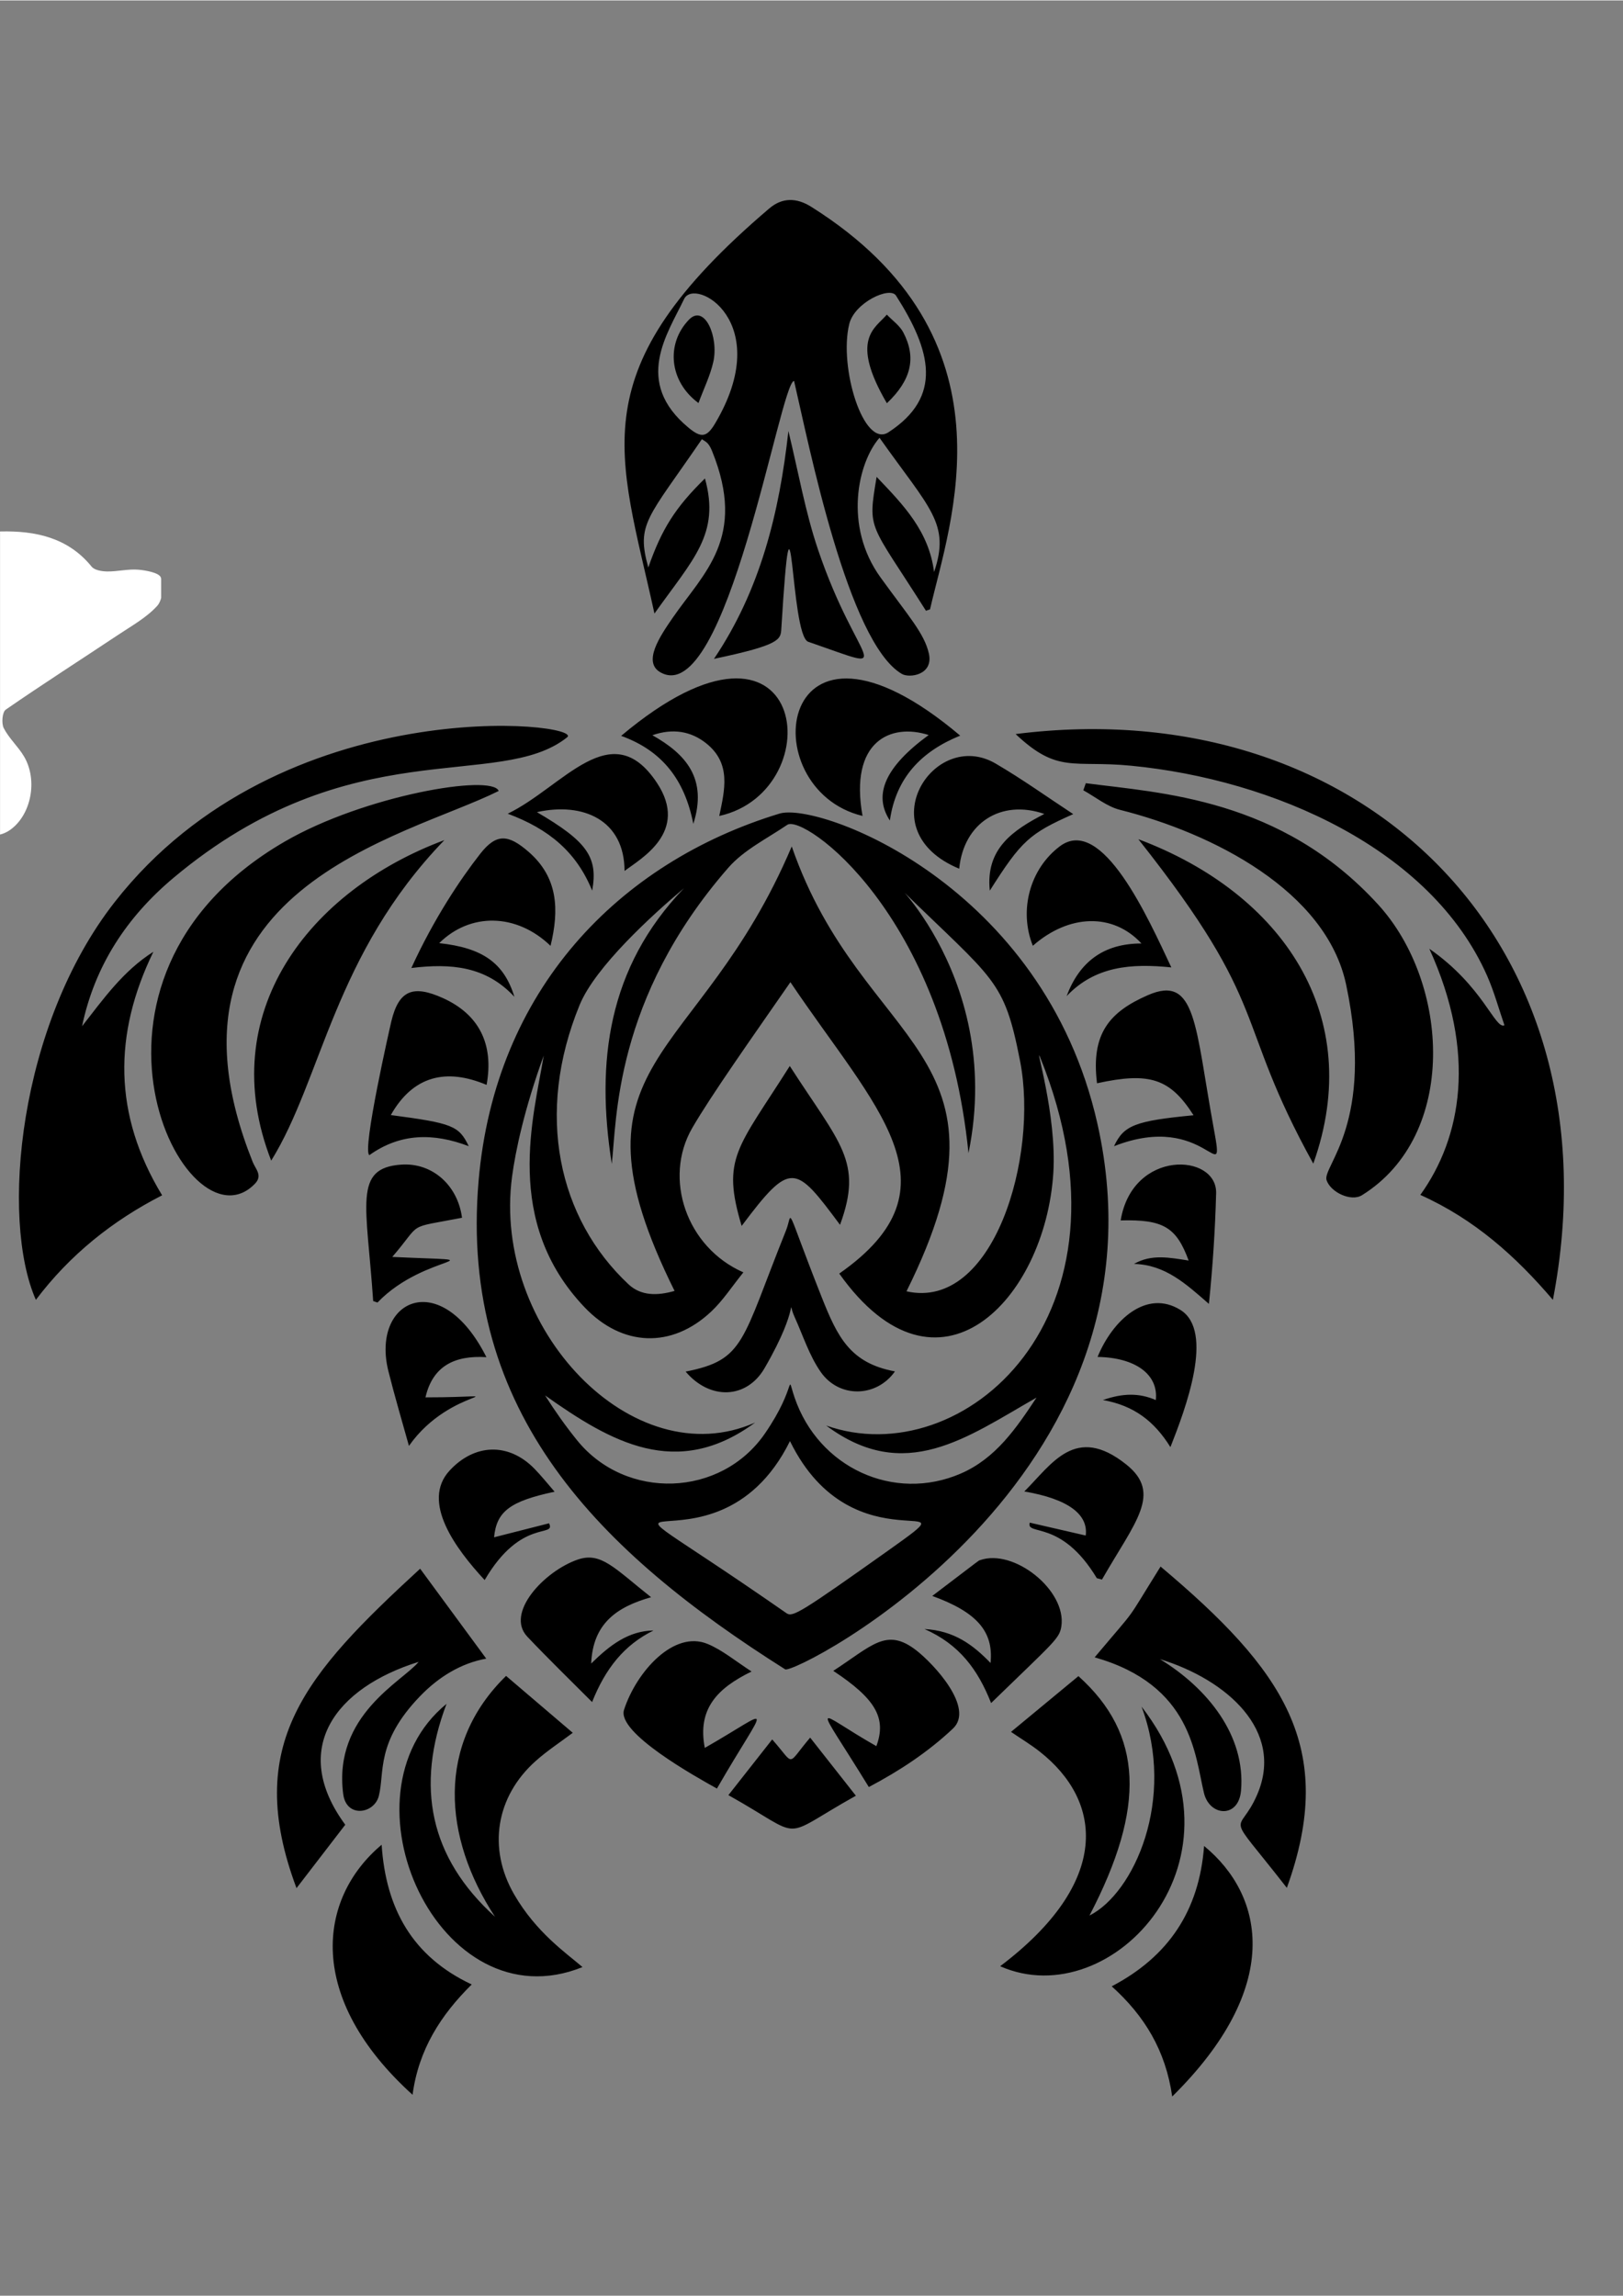 <svg xmlns="http://www.w3.org/2000/svg" xmlns:xlink="http://www.w3.org/1999/xlink" width="793" zoomAndPan="magnify" viewBox="0 0 595.5 842.25" height="1122" preserveAspectRatio="xMidYMid meet" version="1.0"><rect x="0" y="0" width="595.5" height="842.25" fill="#808080" stroke="none"/><defs><clipPath id="3c5f13b31b"><path d="M 0.016 194.84 L 59.129 194.84 L 59.129 499.629 L 0.016 499.629 Z M 0.016 194.84 " clip-rule="nonzero"/></clipPath><clipPath id="529e621d60"><path d="M 6 73 L 574 73 L 574 769.137 L 6 769.137 Z M 6 73 " clip-rule="nonzero"/></clipPath></defs><g clip-path="url(#3c5f13b31b)"><path fill="#ffffff" d="M 59.023 211.781 C 58.488 210.07 53.695 209.133 50.746 208.895 C 47 208.582 43.168 209.586 39.375 209.543 C 37.41 209.52 34.684 209.098 33.625 207.781 C 24.922 197.027 12.879 194.594 0.281 194.855 C -33.055 195.547 -61.727 207.477 -85.406 231.355 C -88.34 234.312 -93.418 235.723 -97.754 236.605 C -104.699 238.008 -112.098 237.492 -118.859 239.383 C -127.742 241.871 -135.605 246.625 -140.508 255.969 C -138.328 256.535 -137.227 256.988 -136.094 257.102 C -122.012 258.469 -116.172 268.883 -122.195 281.781 C -124.113 285.871 -125.914 290.027 -127.5 294.254 C -143.945 338.109 -147.461 383.578 -143.922 429.832 C -143.332 437.613 -145.293 443.668 -149.875 450.125 C -159.465 463.648 -167.895 478.008 -176.621 492.137 C -177.766 493.98 -177.836 496.488 -178.41 498.688 C -177.773 499 -177.141 499.316 -176.504 499.629 C -174.688 497.648 -172.883 495.648 -171.059 493.676 C -160.324 482.074 -151.086 467.883 -131.809 471.121 C -131.367 471.191 -130.875 470.984 -130.402 470.914 C -122.738 469.77 -115.711 471.453 -109.707 476.332 C -107.883 477.805 -106.844 480.242 -105.438 482.234 C -104.266 481.027 -103.086 479.82 -101.914 478.609 C -102.348 476.473 -102.574 474.266 -103.246 472.211 C -107.188 460.25 -115.176 451.309 -124.789 443.578 C -133.523 436.551 -133.465 436.527 -129.059 426.535 C -124.254 415.656 -119.152 404.887 -114.844 393.816 C -107.82 375.738 -97.141 360.359 -83.395 346.734 C -69.215 332.672 -55.648 317.988 -41.969 303.438 C -35.289 296.336 -28.953 288.906 -22.453 281.637 C -19.184 277.973 -16.23 278.336 -12.91 281.895 C -7.863 287.312 -4.328 293.141 -4.516 300.891 C -4.559 302.695 -3.457 305.629 -2.184 306.074 C -0.613 306.637 1.988 305.574 3.609 304.449 C 11.453 298.992 13.969 286.117 8.805 277.41 C 6.641 273.758 3.281 270.77 1.371 267.02 C 0.473 265.258 0.828 261.129 2.113 260.242 C 15.754 250.812 29.727 241.871 43.535 232.68 C 48.441 229.418 53.793 226.441 57.672 222.18 C 59.691 219.973 60 214.91 59.023 211.781 " fill-opacity="1" fill-rule="nonzero"/></g><g clip-path="url(#529e621d60)"><path fill="#000000" d="M 288.082 612.398 C 291.551 614.59 432.125 542.906 402.641 412.113 C 382.859 324.336 300.422 294.012 286.016 298.391 C 226.98 316.344 181.609 363.117 175.605 433.137 C 168.281 518.539 220.395 569.625 288.078 612.398 Z M 325.934 568.785 C 293.809 591.59 290.824 593.375 288.59 591.82 C 197.73 528.574 261.418 586.125 289.852 528.656 C 313.242 576.484 360.082 544.539 325.934 568.785 Z M 380.684 512.066 C 380.594 511.836 380.684 511.953 380.684 512.066 Z M 212.691 368.578 C 218.438 354.586 239.379 335.535 250.949 325.789 C 223.031 354.836 218.547 389.512 224.473 426.941 C 226.305 411.332 225.223 366.41 267.238 318.25 C 272.957 311.695 281.477 307.551 288.855 302.516 C 294.73 298.508 346.457 334.652 355.352 422.977 C 369.219 355.207 319.055 314.859 330.48 326.039 C 364.949 359.766 368.379 358.969 374.273 389.156 C 381.168 424.488 364.453 480.891 332.605 473.691 C 376.914 384.578 316.488 385.555 290.5 310.449 C 256.195 391.375 204.926 387.73 247.508 473.547 C 241.203 475.352 235.199 475.422 230.609 471.121 C 204.855 447 196.234 408.629 212.688 368.578 Z M 187.879 431.602 C 189.152 422.105 192.398 406.781 199.504 387.18 C 195.84 409.531 184.461 448.059 214.52 479.582 C 228.324 494.059 246.461 494.777 260.988 481.086 C 265.289 477.035 268.574 471.906 272.758 466.738 C 251.824 457.547 243.305 432.266 253.953 413.828 C 260.945 401.723 275.883 380.652 290.012 360.246 C 321.02 406.414 353.52 435.332 307.934 467.184 C 344.195 518.195 383.477 476.691 386.473 430.309 C 387.852 408.91 379.312 382.059 381.676 387.91 C 420.133 483.281 353.012 540.629 303.145 522.945 C 331.973 544.445 354.633 527.336 380.312 512.691 C 372.926 523.859 365.352 535.016 352.512 540.57 C 327.949 551.191 300.293 538.367 291.539 512.648 C 288.27 503.043 292.75 508.289 280.66 525.871 C 264.523 549.332 229.695 550.504 211.758 528.375 C 207.52 523.145 203.629 517.629 200 511.895 C 224.113 528.949 248.254 543.016 277.055 521.852 C 232.258 541.723 180.426 487.258 187.883 431.602 Z M 282.262 76.328 C 212.117 136.074 227.168 165.699 240.129 224.988 C 254.309 204.996 264.324 195.848 258.656 175.418 C 247.801 186.043 242.766 194 237.871 208.09 C 233.387 191.938 237.516 190.273 257.527 161.012 C 258.949 161.992 259.953 162.102 261.301 165.441 C 274.105 197.164 258.246 209.988 246.832 226.527 C 242.125 233.344 235.766 242.77 242.262 246.52 C 266.613 260.574 286.332 139.543 291.359 139.641 C 296.738 162.762 311.156 235.68 330.918 247.148 C 333.703 248.766 342.602 247.527 340.805 239.613 C 339.137 232.27 333.422 226.047 323.086 211.746 C 309.406 192.812 314.812 169.488 322.703 160.488 C 341.168 186.594 348.781 191.941 342.723 209.746 C 340.816 194.793 331.625 185.266 321.641 174.84 C 318.297 194.934 318.867 190.93 339.742 223.957 L 341.238 223.449 C 348.34 192.109 374.266 123.891 297.648 75.727 C 292.27 72.344 287.027 72.27 282.262 76.332 Z M 262.379 155.23 C 259.301 160.418 257.242 160.59 252.691 156.836 C 232.23 139.957 244.953 122.289 251.008 109.566 C 254.891 101.398 284.504 117.918 262.379 155.234 Z M 311.598 118.758 C 313.555 110.797 326.539 104.852 328.754 108.312 C 341.66 128.496 346.059 145.395 325.984 158.469 C 316.836 164.434 307.711 134.551 311.598 118.758 Z M 569.781 476.82 C 556.164 460.855 541.027 447.242 521.137 438.32 C 536.203 417.367 541.969 386.422 524.438 347.984 C 544.297 361.801 548.504 377.656 552.004 376.066 C 549.91 370.012 548.227 363.773 545.652 357.93 C 525.102 311.344 467.227 285.871 414.934 280.816 C 393.699 278.762 388.152 283.859 372.648 269.207 C 500.133 253.047 594.879 346.566 569.781 476.82 Z M 59.484 438.461 C 41.312 447.758 25.629 460.285 13.16 476.828 C 0.031 447.055 6.793 375.965 42.098 330.84 C 103.48 252.387 214.914 264.953 208.086 270.402 C 182.965 290.449 128.758 267.348 63.656 321.969 C 46.562 336.312 34.766 354.164 30.109 376.418 C 37.895 366.469 45.211 356.082 56.273 349.102 C 41.594 379.297 41.5 408.844 59.488 438.465 Z M 486.742 432.926 C 485.035 427.863 504.664 412.121 493.922 361.203 C 486.66 326.805 445.039 305.582 410.938 297.016 C 406.156 295.812 401.953 292.293 397.484 289.844 L 398.398 287.238 C 425.793 290.859 469.973 292.68 505.664 331.777 C 531.957 360.582 535.062 416.441 499.727 438.426 C 495.734 440.91 488.238 437.363 486.742 432.926 Z M 104.43 308.688 C 133.676 291.707 180.605 283.754 182.973 290.086 C 149.102 307.094 52.66 325.973 92.734 426.262 C 93.766 428.836 96.449 431.188 93.562 434.188 C 68.254 460.508 17.043 359.43 104.43 308.688 Z M 399.742 702.754 C 416.109 694.516 431.547 660.066 418.848 626.082 C 461.609 681.477 408.09 739.551 366.969 721.348 C 407.895 690.406 404.629 660.758 381.445 642.562 C 378.129 639.957 374.48 637.762 370.953 635.359 L 395.688 614.898 C 419.395 636.211 420.547 662.871 399.742 702.754 Z M 163.836 625.074 C 152.371 655.398 157.668 681.488 181.617 703.195 C 162.434 673.855 160.094 639.797 185.684 614.82 L 210.156 635.695 C 205.746 639.023 200.809 642.227 196.48 646.105 C 181.977 659.102 178.863 678.047 188.633 694.969 C 196.727 708.984 207.75 716.52 213.734 721.66 C 161.137 742.953 122.766 658.602 163.836 625.074 Z M 472.16 692.59 C 448.625 662.395 454.359 674.453 461.281 658.367 C 471.367 634.914 450.098 616.18 425.598 608.66 C 443.105 619.359 457.117 636.754 455.34 656.973 C 454.445 667.164 443.828 666.391 441.754 657.801 C 438.398 643.898 437.434 618.184 401.645 608 C 418.418 588.043 412.016 596.797 425.832 574.691 C 470.66 612.434 490.855 640.867 472.16 692.59 Z M 108.793 692.695 C 89.055 639.984 112.004 614.246 154.156 575.477 L 178.41 608.48 C 169.215 610.137 160.992 615.125 154.082 622.301 C 137.793 639.215 141.195 650.234 138.992 658.879 C 137.32 665.441 127.09 667.082 125.93 658.188 C 122.137 629.125 147.816 616.789 153.602 609.66 C 123.195 619.141 106.117 641.438 126.68 669.434 Z M 481.863 426.84 C 452.102 372.961 467.188 370.273 417.672 307.785 C 470.645 327.656 501.207 372.625 481.863 426.84 Z M 163.047 308.125 C 122.484 350.145 118.188 395.625 99.508 425.738 C 78.465 371.773 113.223 326.684 163.047 308.125 Z M 430.098 769.156 C 427.691 752.316 419.996 739.609 407.906 728.723 C 428.754 717.797 440.008 700.961 441.797 677.223 C 464.234 695.668 470.602 729.184 430.102 769.156 Z M 140.031 676.777 C 141.566 700.195 151.297 717.809 173.078 728.043 C 161.734 739.242 153.586 751.945 151.375 768.52 C 112.125 733.016 116.477 696.527 140.027 676.777 Z M 227.906 269.867 C 296.449 212.219 305.566 290.055 263.902 299.266 C 265.918 289.691 268.359 280.023 259.168 272.648 C 253.5 268.105 246.832 267.043 239.367 269.629 C 251.734 276.598 259.648 285.59 254.391 302.176 C 251.223 285.941 242.93 275.293 227.906 269.867 Z M 340.746 269.562 C 326.746 265.07 311.574 271.859 316.473 299.25 C 275.574 289.383 284.641 212.617 352.305 269.781 C 337.887 275.633 328.711 285.379 326.504 300.926 C 320.234 291.363 324.977 281.066 340.746 269.562 Z M 286.672 230.602 C 286.43 234.523 286.359 236.492 261.965 241.613 C 278.957 216.359 285.949 188.082 289.273 158.004 C 292.953 173.152 295.469 187.684 300.133 201.488 C 314.793 244.891 330.863 247.199 296.551 235.344 C 289.781 233.004 290.836 163.336 286.672 230.602 Z M 408.75 420.441 C 412.352 412.742 416.512 411.164 437.926 409.082 C 429.332 395.629 421.844 393.125 402.512 397.352 C 400.223 379.109 407.113 371.168 421.148 365.027 C 438.977 357.227 438.473 376.438 445.32 413.801 C 449.762 438.031 442.754 407.094 408.75 420.441 Z M 143.395 409.012 C 165.988 412.008 168.395 412.918 171.984 420.438 C 159.039 415.496 146.875 415.621 135.527 423.723 C 132.719 422.105 143.285 375.891 143.602 374.559 C 146.371 363.062 151.695 361.207 162.508 366.086 C 175.625 372.004 181.289 382.836 178.535 397.945 C 163.785 391.734 151.609 394.504 143.395 409.012 Z M 228.965 627.254 C 233.438 613.445 247.18 597.84 259.734 603.129 C 265.094 605.387 269.75 609.301 275.762 613.203 C 263.176 619.324 255.816 626.938 258.598 641.234 C 284.547 626.422 281.965 623.363 263.051 656.152 C 255.309 651.844 226.234 635.684 228.965 627.258 Z M 321.551 640.594 C 325.301 630.402 321.457 623.344 305.742 612.965 C 319.969 603.707 325.238 596.953 336.168 605.414 C 342.59 610.391 357.691 626.566 349.645 634.148 C 340.434 642.824 329.992 649.684 318.785 655.594 C 298.094 621.879 298.406 627.445 321.551 640.594 Z M 429.777 354.836 C 415.02 353.305 401.766 354.379 391.348 365.383 C 396.043 352.82 404.941 346.039 418.82 346.055 C 408.363 334.738 392.188 335.238 378.957 346.902 C 373.77 333.859 377.867 318.711 388.832 310.418 C 404.367 298.668 421.379 336.984 429.777 354.836 Z M 363.648 624.781 C 358.75 612.359 351.883 603.195 339.211 597.617 C 350.102 598.211 357.012 603.414 363.438 610.066 C 364.617 598.578 358.504 591.438 342.062 585.477 C 360.605 571.383 358.965 572.562 359.5 572.371 C 371.895 567.879 391.43 583.41 389.422 596.637 C 388.723 601.219 386.66 602.398 363.648 624.781 Z M 217.25 624.406 C 208.887 616.012 201.008 608.379 193.48 600.418 C 185.293 591.754 199.707 576.371 211.961 572.137 C 220.496 569.188 225.383 575.238 238.895 585.938 C 226.203 589.543 217.543 595.609 216.906 610.285 C 223.828 603.449 230.633 598.312 239.781 598.145 C 228.996 603.461 222.152 612.098 217.25 624.406 Z M 193.926 312.406 C 204.793 321.832 205.211 333.672 202 346.918 C 189.488 334.863 172.504 334.664 161.152 345.93 C 176.977 347.637 184.906 353.113 188.738 365.617 C 178.266 354.336 165.43 353.289 150.934 355.051 C 159.168 337.016 168.93 322.422 176.195 313.152 C 182.156 305.543 186.512 305.977 193.93 312.406 Z M 365.305 280.031 C 375.078 285.734 384.309 292.363 393.785 298.582 C 377.73 305.711 374.77 308.332 363.172 326.664 C 361.555 311.184 371.754 304.465 383.184 298.516 C 367.191 293.004 353.57 301.891 351.945 318.613 C 318.293 304.668 342.602 266.781 365.305 280.027 Z M 241.023 287.086 C 253.043 305.215 234.918 315.02 229.152 319.441 C 229.121 300.844 214.102 294.055 196.996 297.855 C 215.402 308.613 219.504 314.379 217.277 326.664 C 211.523 312.531 201.457 304.066 186.293 298.434 C 206.617 288.605 224.305 261.863 241.023 287.086 Z M 402.438 578.957 C 389.289 557.098 376.363 563.605 377.84 558.578 L 398.363 563.305 C 399.344 555.656 392.145 549.926 375.832 547.137 C 385.922 537.137 394.523 522.305 413.219 537.215 C 426.59 547.879 416.469 558.258 404.324 579.469 Z M 181.277 563.953 L 201.461 558.816 C 204.074 564.332 191.273 556.66 177.828 579.645 C 167.238 568.227 154.398 550.945 164.949 539.488 C 174.105 529.551 186.566 529.125 196 538.699 C 198.586 541.332 200.887 544.246 203.492 547.23 C 187.051 550.715 182.184 554.516 181.281 563.953 Z M 142.52 503.051 C 135.973 476.883 161.621 464.402 178.473 497.852 C 166.809 497.137 158.773 501.078 156.109 512.605 C 192.863 512.605 165.695 508.062 150.047 530.414 C 147.512 521.301 144.82 512.223 142.523 503.051 Z M 404.672 513.586 C 411.93 511.051 418 510.918 424.078 513.605 C 425.121 504.25 416.676 498 402.711 497.766 C 408.262 484.238 420.625 472.828 433.074 480.496 C 445.773 488.316 434.91 516.996 429.441 530.867 C 423.574 521.414 416.105 515.602 404.668 513.586 Z M 443.562 478.305 C 435.266 471.082 427.602 463.914 416.086 463.641 C 422.504 459.918 429.285 461.348 436.129 462.402 C 431.621 450.113 426.789 447.266 411.184 447.676 C 415.504 421.453 446.609 422.977 446.211 437.711 C 445.852 451.176 444.969 464.629 443.562 478.305 Z M 136.926 477.27 C 134.527 441.758 129.516 428.449 147.195 427.203 C 158.695 426.395 167.988 434.871 169.516 446.703 C 148.5 450.754 155.262 447.93 143.926 461.07 C 185.328 463 156.254 459.27 138.5 477.809 L 136.922 477.266 Z M 267.258 658.57 L 283.328 638.129 C 291.969 647.836 288.32 647.969 297.258 637.461 L 314.035 658.781 C 285 674.996 296.281 674.809 267.262 658.57 Z M 251.57 503.152 C 273.395 498.848 271.996 492.176 288.395 451.363 C 291.086 444.66 287.434 440.316 301.457 475.754 C 307.32 490.574 311.969 500.031 328.367 503.082 C 321.578 512.691 307.863 512.996 301.094 503.234 C 296.902 497.191 294.598 489.828 291.512 483.027 C 288.336 476.031 294.223 478.281 280.52 501.906 C 273.949 513.23 260.5 513.695 251.57 503.152 Z M 272.121 449.699 C 264.617 424.719 270.633 421.309 289.781 391.012 C 308.203 419.656 316.781 425.945 308.215 449.289 C 291.766 427.184 290.25 425.535 272.121 449.699 Z M 325.406 147.812 C 311.617 124.215 321.18 120.281 325.391 115.297 C 327.441 117.453 330.105 119.289 331.434 121.828 C 336.293 131.117 334.367 139.328 325.406 147.812 Z M 261.719 132.648 C 260.602 137.641 258.273 142.359 256.277 147.742 C 245.418 139.723 244.332 125.898 252.789 117.152 C 258.516 111.234 263.777 123.465 261.719 132.648 Z M 261.719 132.648 " fill-opacity="1" fill-rule="nonzero"/></g></svg>